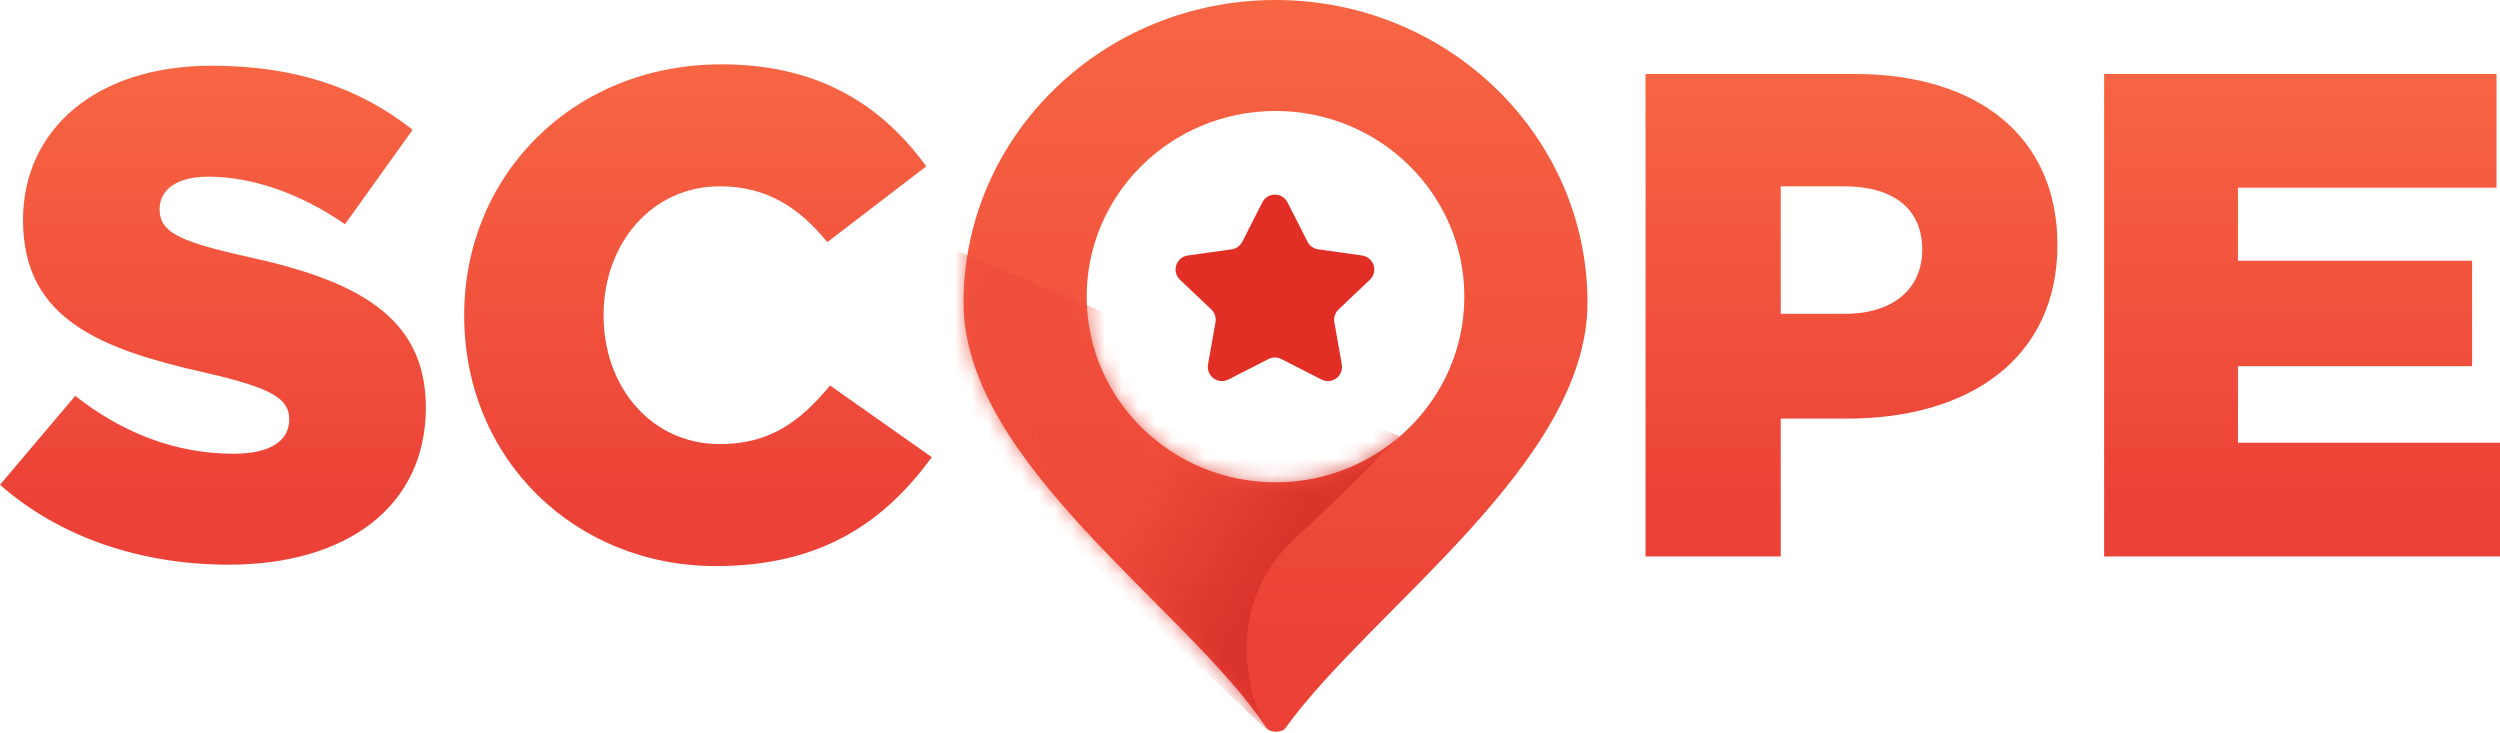 <svg xmlns="http://www.w3.org/2000/svg" xmlns:xlink="http://www.w3.org/1999/xlink" width="150" height="44" viewBox="0 0 150 44">
  <defs>
    <linearGradient id="ic_logo_red-a" x1="62.366%" x2="62.366%" y1="-57.222%" y2="90.858%">
      <stop offset="0%" stop-color="#FF7C4B"/>
      <stop offset="100%" stop-color="#EB4137"/>
    </linearGradient>
    <path id="ic_logo_red-b" d="M18.174,43.674 C13.414,36.477 0,27.794 0,18.162 C0,8.131 8.38,0 18.718,0 C29.056,0 37.436,8.131 37.436,18.162 C37.436,27.798 24.444,36.561 19.306,43.692 C19.097,43.983 18.371,43.971 18.174,43.674 Z M18.718,28.938 C24.975,28.938 30.047,23.951 30.047,17.799 C30.047,11.647 24.975,6.659 18.718,6.659 C12.461,6.659 7.389,11.647 7.389,17.799 C7.389,23.951 12.461,28.938 18.718,28.938 Z"/>
    <linearGradient id="ic_logo_red-c" x1="45.028%" x2="72.554%" y1="54.451%" y2="69.101%">
      <stop offset="0%" stop-color="#EF4C3B"/>
      <stop offset="100%" stop-color="#D22D26"/>
    </linearGradient>
    <path id="ic_logo_red-e" d="M18.297,21.542 L15.888,22.773 C15.472,22.986 14.961,22.821 14.748,22.405 C14.665,22.241 14.636,22.053 14.668,21.872 L15.117,19.33 C15.166,19.05 15.072,18.764 14.865,18.568 L12.984,16.785 C12.644,16.463 12.63,15.927 12.952,15.587 C13.083,15.448 13.258,15.358 13.448,15.331 L16.091,14.958 C16.364,14.919 16.602,14.749 16.727,14.502 L17.927,12.139 C18.139,11.721 18.649,11.555 19.066,11.767 C19.226,11.848 19.356,11.978 19.438,12.139 L20.637,14.502 C20.763,14.749 21,14.919 21.274,14.958 L23.917,15.331 C24.38,15.397 24.703,15.825 24.637,16.288 C24.61,16.478 24.52,16.653 24.381,16.785 L22.5,18.568 C22.293,18.764 22.199,19.05 22.248,19.33 L22.696,21.872 C22.778,22.333 22.47,22.772 22.009,22.853 C21.828,22.885 21.641,22.857 21.476,22.773 L19.068,21.542 C18.826,21.418 18.539,21.418 18.297,21.542 Z"/>
  </defs>
  <g fill="none" fill-rule="evenodd">
    <path fill="url(#ic_logo_red-a)" d="M13.716,33.882 C8.531,33.882 3.596,32.269 0,29.085 L4.516,23.751 C7.402,26.025 10.622,27.224 14.009,27.224 C16.183,27.224 17.354,26.48 17.354,25.157 C17.354,23.957 16.393,23.296 12.42,22.386 C6.189,20.98 1.38,19.243 1.38,13.206 C1.38,7.83 5.687,3.942 12.713,3.942 C17.689,3.942 21.578,5.266 24.756,7.788 L20.7,13.454 C18.023,11.593 15.096,10.6 12.503,10.6 C10.538,10.6 9.576,11.427 9.576,12.544 C9.576,13.867 10.58,14.446 14.636,15.356 C21.369,16.803 25.551,18.954 25.551,24.454 C25.551,30.367 20.825,33.882 13.716,33.882 Z M42.947,33.965 C34.583,33.965 27.851,27.638 27.851,18.912 C27.851,10.476 34.416,3.86 43.281,3.86 C49.261,3.86 52.983,6.424 55.576,9.98 L49.638,14.529 C47.965,12.461 45.999,11.179 43.198,11.179 C39.1,11.179 36.214,14.612 36.214,18.912 C36.214,23.254 39.1,26.645 43.198,26.645 C46.25,26.645 48.049,25.239 49.805,23.13 L55.91,27.431 C53.15,31.194 49.428,33.965 42.947,33.965 Z M98.732,33.386 L98.732,4.439 L111.277,4.439 C118.679,4.439 123.446,8.202 123.446,14.694 C123.446,21.518 118.135,25.115 110.859,25.115 L106.844,25.115 L106.844,33.386 L98.732,33.386 Z M106.844,18.83 L110.691,18.83 C113.577,18.83 115.333,17.341 115.333,14.984 C115.333,12.503 113.577,11.179 110.65,11.179 L106.844,11.179 L106.844,18.83 Z M126.248,33.386 L126.248,4.439 L149.791,4.439 L149.791,11.262 L134.277,11.262 L134.277,15.645 L148.327,15.645 L148.327,21.972 L134.277,21.972 L134.277,26.563 L150,26.563 L150,33.386 L126.248,33.386 Z"/>
    <g transform="translate(57.813)">
      <mask id="ic_logo_red-d" fill="#fff">
        <use xlink:href="#ic_logo_red-b"/>
      </mask>
      <use fill="url(#ic_logo_red-a)" fill-rule="nonzero" xlink:href="#ic_logo_red-b"/>
      <path fill="url(#ic_logo_red-c)" d="M26.159,26.163 C23.686,28.707 21.637,30.712 20.012,32.178 C15.443,36.298 17.111,42.072 18.241,43.798 C18.424,44.076 11.891,37.841 -1.357,25.092 L-3.238,17.455 L-2.211,14.288 L26.159,26.163 Z" mask="url(#ic_logo_red-d)" opacity=".847"/>
      <use fill="#E12F26" xlink:href="#ic_logo_red-e"/>
    </g>
  </g>
</svg>
